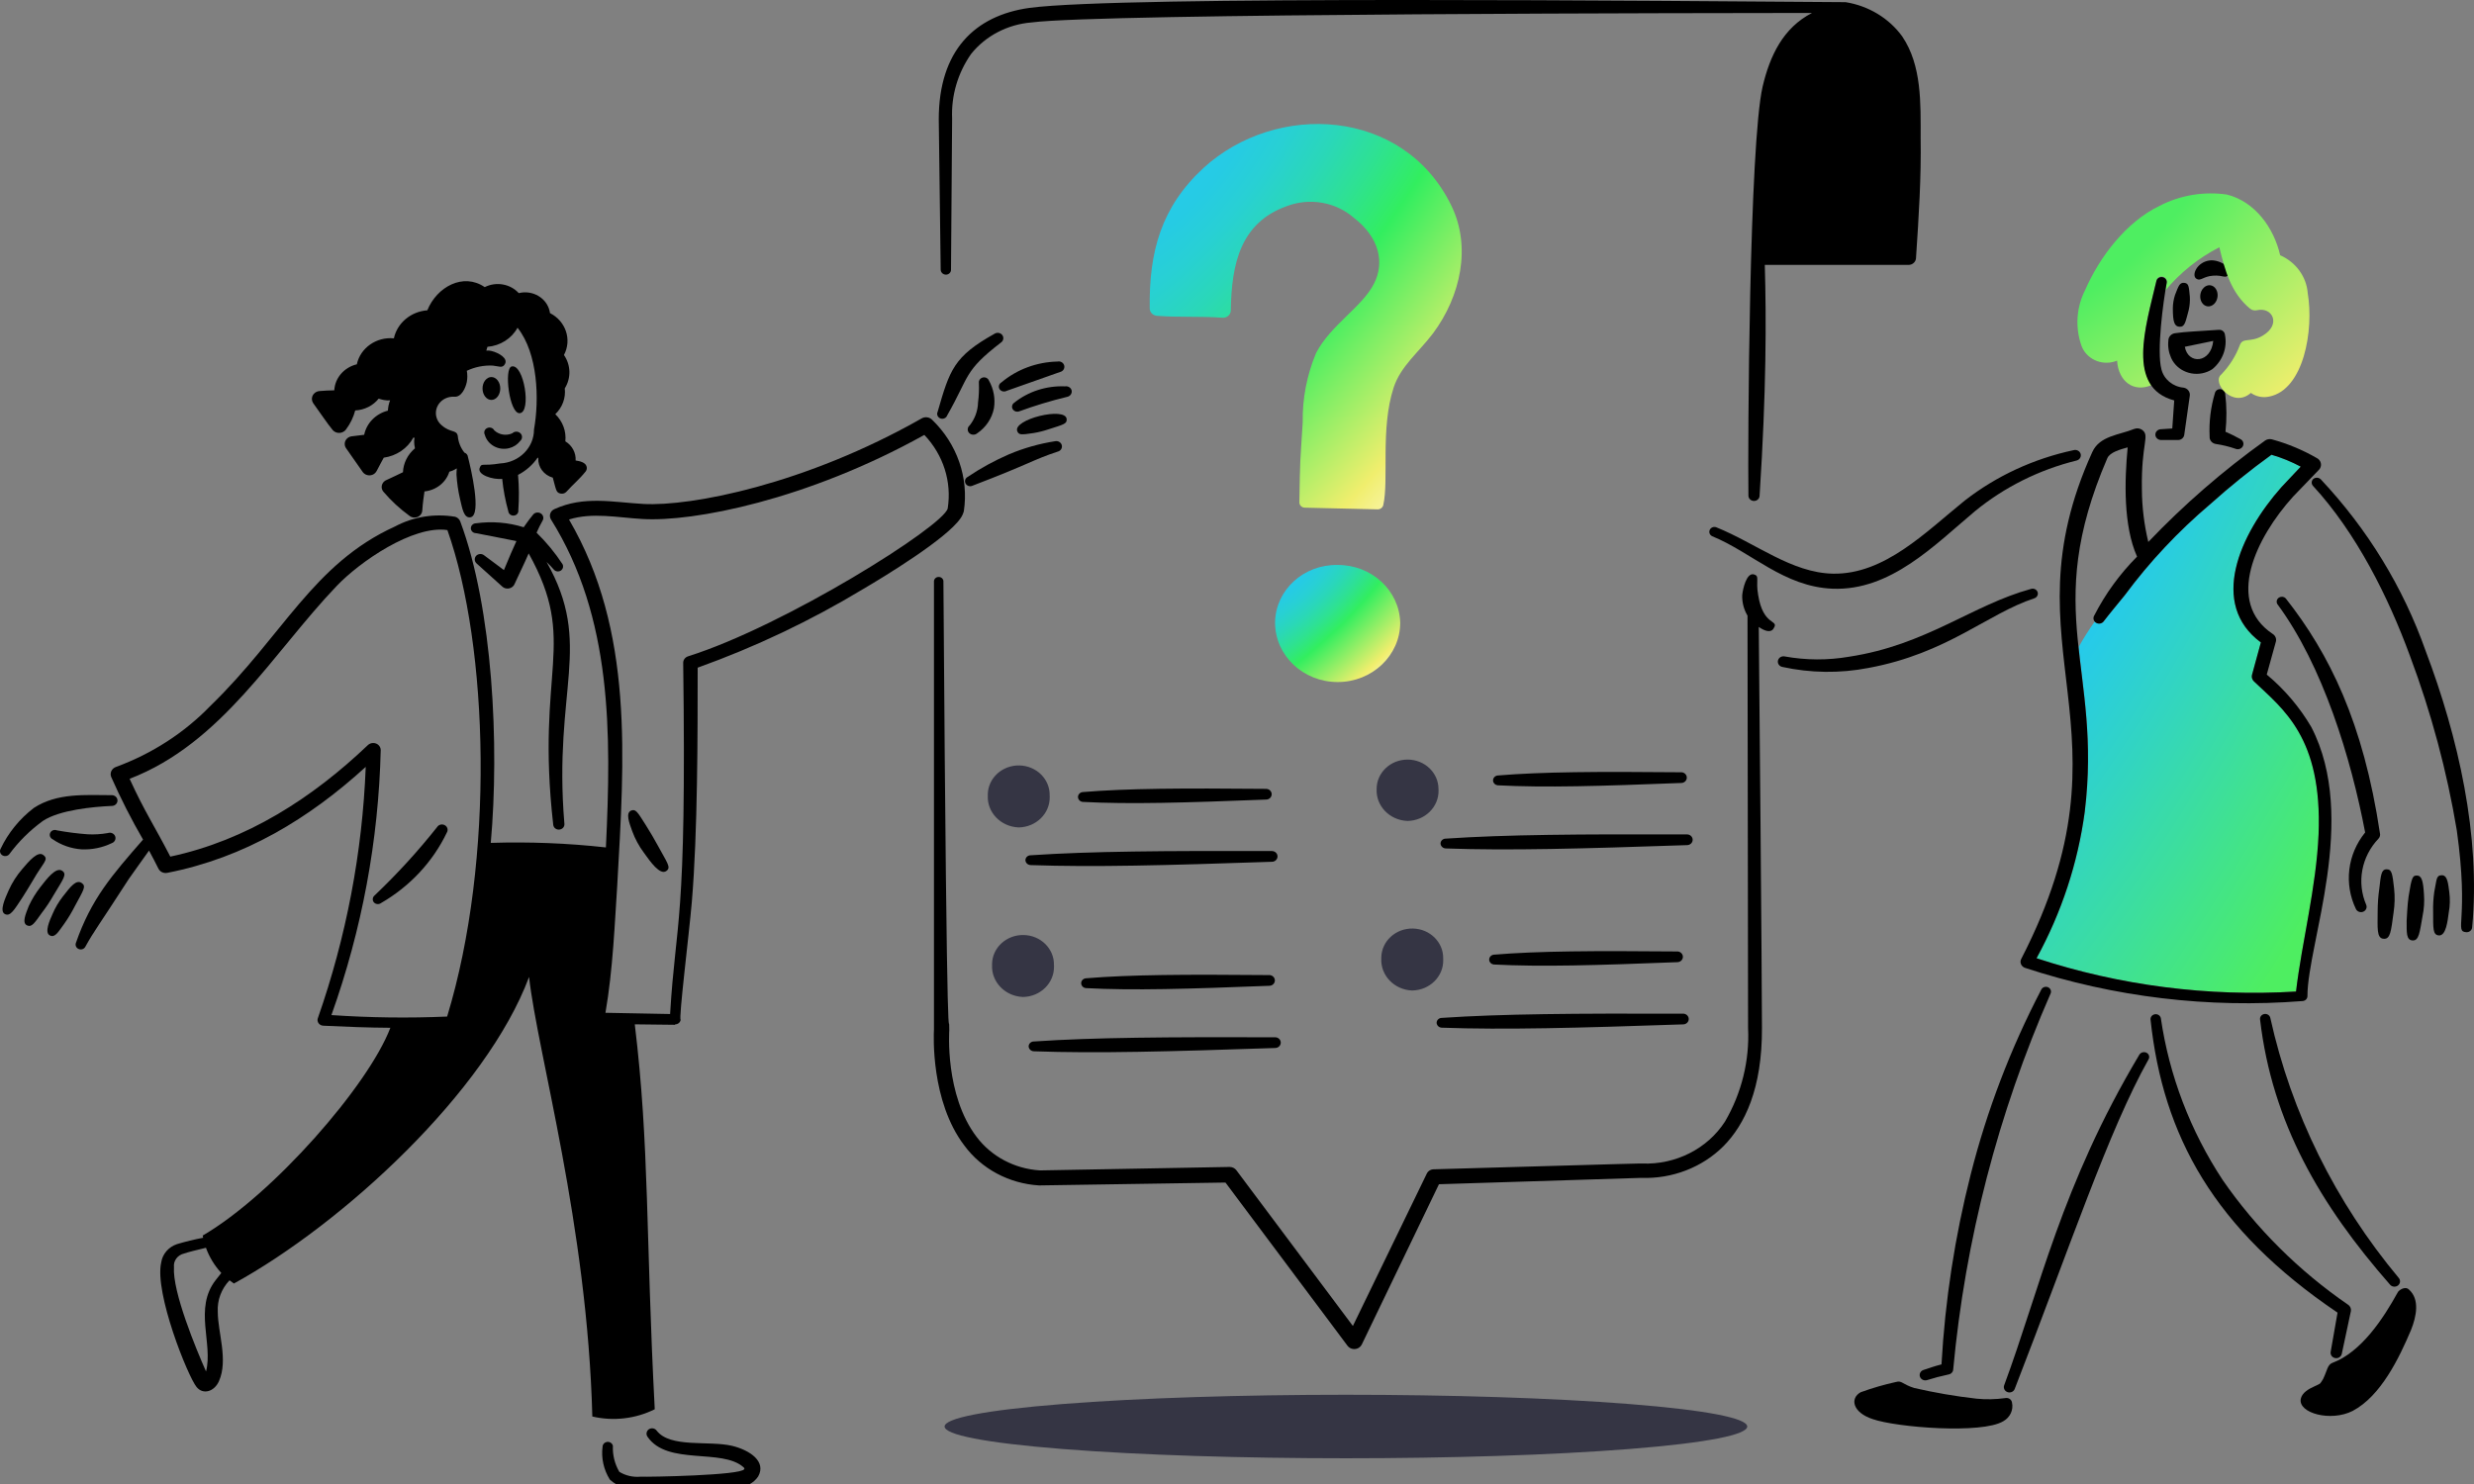 <svg width="100" height="60" viewBox="0 0 100 60" fill="none" xmlns="http://www.w3.org/2000/svg">
<rect x="0" y="0" width="100" height="60" fill="#808080" stroke="none"/>
<g clip-path="url(#clip0)">
<path fill-rule="evenodd" clip-rule="evenodd" d="M56.597 25.174V25.174C56.565 23.87 55.436 22.832 54.063 22.843C52.697 22.817 51.567 23.848 51.539 25.145C51.539 25.155 51.539 25.164 51.539 25.174C51.539 26.5 52.671 27.576 54.068 27.576C55.465 27.576 56.597 26.5 56.597 25.174H56.597Z" fill="url(#paint0_radial)"/>
<path fill-rule="evenodd" clip-rule="evenodd" d="M42.428 32.16C42.442 31.504 41.894 30.962 41.203 30.948C40.512 30.935 39.941 31.456 39.927 32.112C39.926 32.128 39.926 32.144 39.927 32.16V32.16C39.892 32.842 40.446 33.42 41.163 33.453C41.168 33.453 41.172 33.454 41.177 33.454C41.882 33.441 42.443 32.889 42.43 32.219C42.43 32.199 42.429 32.18 42.428 32.16V32.16Z" fill="#353544"/>
<path fill-rule="evenodd" clip-rule="evenodd" d="M58.144 31.898C58.144 31.243 57.584 30.711 56.894 30.711C56.203 30.711 55.644 31.243 55.644 31.898C55.609 32.58 56.163 33.159 56.88 33.191C56.885 33.192 56.889 33.192 56.894 33.192C57.599 33.179 58.16 32.626 58.147 31.956C58.146 31.937 58.145 31.918 58.144 31.898L58.144 31.898Z" fill="#353544"/>
<path fill-rule="evenodd" clip-rule="evenodd" d="M58.334 38.754V38.754C58.348 38.098 57.799 37.555 57.109 37.542C56.418 37.528 55.847 38.049 55.833 38.705C55.832 38.721 55.832 38.738 55.833 38.754C55.798 39.435 56.352 40.014 57.069 40.047C57.074 40.047 57.078 40.047 57.083 40.047C57.788 40.035 58.349 39.482 58.336 38.812C58.336 38.793 58.335 38.773 58.334 38.754V38.754Z" fill="#353544"/>
<path fill-rule="evenodd" clip-rule="evenodd" d="M42.601 39.016C42.615 38.36 42.066 37.817 41.376 37.804C40.685 37.79 40.114 38.311 40.1 38.967C40.099 38.983 40.099 39 40.1 39.016C40.066 39.697 40.62 40.276 41.337 40.308C41.342 40.309 41.346 40.309 41.35 40.309C42.055 40.297 42.616 39.744 42.603 39.074C42.603 39.055 42.602 39.035 42.601 39.016Z" fill="#353544"/>
<path fill-rule="evenodd" clip-rule="evenodd" d="M43.757 32.422C45.681 32.522 47.881 32.456 51.169 32.328C51.296 32.331 51.4 32.235 51.402 32.115C51.404 31.995 51.303 31.896 51.177 31.895C51.171 31.894 51.165 31.895 51.158 31.895C47.778 31.864 45.569 31.875 43.757 32.025C43.642 32.039 43.56 32.139 43.574 32.248C43.586 32.339 43.661 32.411 43.757 32.422Z" fill="black"/>
<path fill-rule="evenodd" clip-rule="evenodd" d="M60.536 31.751C62.46 31.851 64.661 31.785 67.949 31.657C68.075 31.659 68.179 31.564 68.181 31.444C68.183 31.324 68.083 31.225 67.957 31.223C67.95 31.223 67.944 31.223 67.938 31.224C64.558 31.193 62.348 31.204 60.536 31.354C60.421 31.366 60.338 31.465 60.351 31.575C60.362 31.668 60.439 31.741 60.536 31.751Z" fill="black"/>
<path fill-rule="evenodd" clip-rule="evenodd" d="M60.378 38.996C62.301 39.096 64.502 39.03 67.791 38.902C67.917 38.904 68.021 38.809 68.023 38.689C68.025 38.569 67.924 38.47 67.798 38.468C67.792 38.468 67.785 38.468 67.779 38.469C64.399 38.439 62.19 38.449 60.378 38.599C60.263 38.613 60.181 38.713 60.195 38.822C60.206 38.913 60.282 38.985 60.378 38.996H60.378Z" fill="black"/>
<path fill-rule="evenodd" clip-rule="evenodd" d="M43.886 39.951C45.809 40.051 48.01 39.986 51.299 39.857C51.425 39.859 51.529 39.764 51.531 39.644C51.533 39.524 51.432 39.425 51.306 39.423C51.3 39.423 51.294 39.423 51.287 39.424C47.907 39.394 45.698 39.404 43.886 39.554C43.771 39.568 43.689 39.668 43.703 39.777C43.715 39.868 43.79 39.94 43.886 39.951Z" fill="black"/>
<path fill-rule="evenodd" clip-rule="evenodd" d="M41.662 34.977C44.204 35.066 47.114 34.989 51.406 34.843C51.532 34.845 51.636 34.749 51.638 34.629C51.64 34.509 51.54 34.411 51.413 34.409C51.407 34.409 51.401 34.409 51.395 34.409C47.03 34.398 44.107 34.416 41.662 34.58C41.546 34.578 41.45 34.666 41.448 34.776C41.448 34.777 41.448 34.779 41.448 34.78C41.453 34.889 41.547 34.975 41.662 34.977Z" fill="black"/>
<path fill-rule="evenodd" clip-rule="evenodd" d="M58.441 34.304C60.984 34.394 63.893 34.316 68.186 34.17C68.312 34.172 68.416 34.076 68.418 33.956C68.42 33.837 68.319 33.738 68.193 33.736C68.186 33.736 68.18 33.736 68.174 33.736C63.81 33.725 60.886 33.742 58.441 33.907C58.325 33.905 58.229 33.993 58.227 34.103C58.227 34.105 58.227 34.106 58.227 34.107V34.107C58.233 34.216 58.327 34.301 58.441 34.304Z" fill="black"/>
<path fill-rule="evenodd" clip-rule="evenodd" d="M58.283 41.551C60.826 41.641 63.735 41.563 68.028 41.417C68.154 41.419 68.257 41.324 68.259 41.204C68.261 41.084 68.161 40.985 68.034 40.983C68.028 40.983 68.022 40.984 68.016 40.984C63.651 40.972 60.728 40.99 58.283 41.154C58.167 41.153 58.071 41.24 58.069 41.351C58.069 41.352 58.069 41.353 58.069 41.355C58.075 41.463 58.168 41.55 58.283 41.551Z" fill="black"/>
<path fill-rule="evenodd" clip-rule="evenodd" d="M41.793 42.505C44.335 42.595 47.244 42.517 51.537 42.372C51.663 42.374 51.767 42.278 51.769 42.158C51.771 42.038 51.67 41.94 51.544 41.938C51.538 41.938 51.532 41.938 51.525 41.938C47.161 41.926 44.238 41.944 41.793 42.108C41.676 42.106 41.58 42.194 41.578 42.305C41.578 42.306 41.578 42.307 41.578 42.308C41.584 42.417 41.678 42.503 41.793 42.505Z" fill="black"/>
<path fill-rule="evenodd" clip-rule="evenodd" d="M58.661 8.308C56.735 4.355 51.591 4.1 48.646 6.79C46.934 8.373 46.442 10.175 46.472 12.462C46.469 12.622 46.597 12.756 46.765 12.769C47.664 12.838 48.533 12.779 49.412 12.847C49.586 12.859 49.737 12.734 49.749 12.569C49.75 12.562 49.75 12.555 49.75 12.547C49.778 10.656 50.144 9.002 52.014 8.334C52.934 7.984 53.985 8.165 54.717 8.801C55.77 9.609 55.964 10.627 55.54 11.462C55.069 12.405 53.79 13.132 53.197 14.271L53.197 14.271C52.823 15.164 52.639 16.118 52.656 17.078C52.547 18.828 52.551 18.443 52.521 20.322C52.527 20.436 52.626 20.526 52.746 20.526L55.687 20.594C55.794 20.594 55.888 20.523 55.912 20.423C56.145 19.41 55.791 17.342 56.328 15.682C56.61 14.807 57.334 14.255 57.928 13.472C59.04 11.973 59.479 9.979 58.661 8.308V8.308Z" fill="url(#paint1_radial)"/>
<path fill-rule="evenodd" clip-rule="evenodd" d="M77.633 5.578C77.633 4.186 77.686 2.65 76.889 1.473C76.355 0.737 75.53 0.237 74.601 0.088C67.589 0.044 45.328 -0.181 41.606 0.32C39.395 0.629 37.945 2.05 37.945 4.823L38.023 10.904C38.025 11.015 38.12 11.104 38.237 11.104C38.351 11.103 38.442 11.014 38.44 10.906C38.44 10.905 38.44 10.905 38.44 10.904C38.44 10.904 38.485 4.799 38.485 4.793V4.793C38.445 3.866 38.714 2.951 39.254 2.179V2.179C39.843 1.446 40.731 0.984 41.698 0.907C44.525 0.537 69.798 0.529 73.243 0.524C72.071 1.124 71.54 2.26 71.248 3.491C70.705 5.83 70.642 17.933 70.672 20.035C70.67 20.153 70.768 20.251 70.892 20.254C71.017 20.257 71.12 20.163 71.123 20.045C71.398 15.792 71.397 12.917 71.334 10.709H77.163C77.313 10.701 77.434 10.587 77.445 10.444C77.558 8.769 77.66 7.141 77.633 5.578V5.578Z" fill="black"/>
<path fill-rule="evenodd" clip-rule="evenodd" d="M87.917 11.921C87.858 12.099 87.828 12.284 87.827 12.471C87.827 13.014 87.891 13.195 88.086 13.21C88.32 13.227 88.334 13.021 88.469 12.534C88.509 12.358 88.524 12.177 88.514 11.996C88.475 11.597 88.476 11.462 88.3 11.437C88.093 11.409 88.055 11.578 87.917 11.921V11.921Z" fill="black"/>
<path fill-rule="evenodd" clip-rule="evenodd" d="M89.933 13.532C89.921 13.413 89.811 13.325 89.685 13.335C88.798 13.396 88.341 13.409 87.916 13.472C87.761 13.493 87.646 13.62 87.646 13.769C87.62 14.009 87.659 14.252 87.759 14.474C88.003 15.013 88.662 15.261 89.229 15.028C89.298 15 89.364 14.965 89.426 14.924C89.844 14.579 90.037 14.049 89.933 13.532V13.532ZM88.311 14.021L89.46 13.784C89.368 14.694 88.441 14.747 88.311 14.021Z" fill="black"/>
<path d="M89.077 11.632C89.233 11.48 89.454 11.505 89.569 11.687C89.684 11.868 89.651 12.138 89.495 12.289C89.338 12.44 89.118 12.416 89.002 12.234C88.887 12.053 88.92 11.783 89.077 11.632Z" fill="black"/>
<path fill-rule="evenodd" clip-rule="evenodd" d="M89.447 11.146C89.874 11.113 89.942 11.283 90.089 11.103C90.284 10.825 89.702 10.49 89.335 10.528C88.802 10.582 88.563 11.138 88.782 11.272C88.947 11.382 89.048 11.177 89.447 11.146Z" fill="black"/>
<path fill-rule="evenodd" clip-rule="evenodd" d="M89.955 17.456C90.156 17.543 90.351 17.639 90.541 17.745C90.658 17.793 90.712 17.92 90.662 18.031C90.612 18.141 90.478 18.193 90.361 18.145C90.102 18.055 89.834 17.99 89.561 17.95C89.407 17.925 89.3 17.792 89.314 17.645V17.645C89.285 17.054 89.357 16.463 89.527 15.895C89.55 15.787 89.661 15.716 89.775 15.738C89.871 15.756 89.941 15.835 89.944 15.928C90.006 16.435 90.009 16.948 89.955 17.456V17.456Z" fill="black"/>
<path fill-rule="evenodd" clip-rule="evenodd" d="M95.6 33.657C95.031 30.66 93.891 26.907 92.051 24.425C91.994 24.329 92.03 24.207 92.131 24.153C92.216 24.107 92.323 24.123 92.389 24.191C94.156 26.436 95.525 29.206 96.197 33.685C96.218 33.763 96.197 33.847 96.14 33.907C95.447 34.636 95.254 35.678 95.644 36.587C95.689 36.698 95.63 36.823 95.513 36.865C95.403 36.905 95.278 36.857 95.228 36.755C94.738 35.737 94.881 34.544 95.6 33.657Z" fill="black"/>
<path fill-rule="evenodd" clip-rule="evenodd" d="M96.174 35.916V35.916C96.128 36.229 96.106 36.544 96.106 36.86C96.106 37.501 96.054 37.934 96.343 37.956C96.621 37.979 96.645 37.665 96.749 36.898C96.798 36.576 96.806 36.25 96.771 35.926C96.705 35.344 96.684 35.142 96.467 35.147C96.249 35.151 96.236 35.383 96.174 35.916V35.916Z" fill="black"/>
<path fill-rule="evenodd" clip-rule="evenodd" d="M97.357 36.242C97.31 36.537 97.281 37.173 97.278 37.226C97.278 37.706 97.258 38.007 97.515 38.023C97.782 38.041 97.805 37.681 97.92 37.043C97.982 36.747 98.001 36.444 97.977 36.143C97.945 35.62 97.887 35.393 97.683 35.399C97.527 35.401 97.48 35.451 97.357 36.242Z" fill="black"/>
<path fill-rule="evenodd" clip-rule="evenodd" d="M98.393 36.066H98.393C98.357 36.329 98.341 36.594 98.348 36.858C98.348 37.555 98.336 37.794 98.573 37.82C98.871 37.851 98.934 37.23 98.979 36.899C99.03 36.627 99.037 36.349 99.002 36.075C98.956 35.739 98.934 35.382 98.697 35.387C98.46 35.392 98.498 35.565 98.393 36.066Z" fill="black"/>
<path fill-rule="evenodd" clip-rule="evenodd" d="M93.493 19.646C95.236 21.536 96.541 24.139 97.413 26.523V26.523C98.271 28.813 98.905 31.174 99.305 33.575C99.811 37.206 99.184 37.656 99.689 37.69C99.811 37.698 99.917 37.61 99.925 37.493C99.925 37.492 99.925 37.491 99.925 37.49C100.274 33.811 99.366 29.805 98.044 26.313C97.141 23.754 95.7 21.396 93.809 19.382C93.728 19.3 93.594 19.292 93.504 19.365C93.423 19.441 93.418 19.564 93.493 19.646Z" fill="black"/>
<path fill-rule="evenodd" clip-rule="evenodd" d="M69.206 21.679C70.805 22.332 72.102 23.723 74.073 23.802C76.418 23.896 78.195 22.039 79.829 20.668H79.829C81.017 19.695 82.424 18.993 83.941 18.618C84.063 18.585 84.133 18.465 84.099 18.35C84.065 18.234 83.939 18.167 83.817 18.2C82.206 18.544 80.702 19.24 79.424 20.232C77.853 21.497 76.177 23.237 74.084 23.194C72.41 23.159 70.978 21.964 69.364 21.315C69.255 21.281 69.138 21.337 69.102 21.44C69.069 21.534 69.114 21.635 69.206 21.679Z" fill="black"/>
<path fill-rule="evenodd" clip-rule="evenodd" d="M82.093 23.811C79.705 24.467 77.87 26.074 74.748 26.551C73.883 26.701 72.997 26.697 72.134 26.54C72.011 26.516 71.89 26.592 71.865 26.71C71.841 26.823 71.915 26.934 72.033 26.963C73.18 27.215 74.371 27.23 75.525 27.006C78.719 26.414 80.324 24.816 82.228 24.19C82.338 24.154 82.397 24.041 82.36 23.936C82.322 23.831 82.203 23.776 82.093 23.811Z" fill="black"/>
<path fill-rule="evenodd" clip-rule="evenodd" d="M71.064 24.047C70.959 23.451 71.136 23.291 70.895 23.224C70.592 23.14 70.443 23.825 70.421 24.064C70.412 24.354 70.486 24.64 70.635 24.893C70.635 25.564 70.658 39.606 70.658 41.562C70.721 42.882 70.398 44.194 69.723 45.35C69.012 46.447 67.732 47.095 66.377 47.043C66.324 47.038 66.574 47.028 57.951 47.276C57.828 47.278 57.718 47.348 57.669 47.455L54.684 53.611L49.975 47.314C49.912 47.231 49.812 47.182 49.705 47.181L42.033 47.321C41.01 47.256 40.072 46.759 39.476 45.967C38.18 44.267 38.37 41.657 38.37 41.657C38.37 40.414 38.283 45.426 38.133 23.523C38.142 23.423 38.063 23.335 37.958 23.327C37.852 23.318 37.759 23.393 37.751 23.494C37.749 23.505 37.75 23.515 37.751 23.526V41.627C37.739 41.831 37.615 44.524 38.978 46.313H38.978C39.674 47.259 40.785 47.854 41.998 47.928L49.534 47.812L54.468 54.412C54.576 54.555 54.785 54.587 54.935 54.485C54.981 54.453 55.019 54.411 55.043 54.362L58.163 47.88L66.342 47.623C67.592 47.668 68.802 47.201 69.665 46.34C70.521 45.474 71.231 44.018 71.219 41.558C71.219 39.602 71.106 26.77 71.09 25.349C71.331 25.517 71.588 25.599 71.693 25.402C71.928 25.037 71.266 25.343 71.064 24.047Z" fill="black"/>
<path fill-rule="evenodd" clip-rule="evenodd" d="M94.484 53.072C89.497 49.698 87.426 45.929 86.925 41.217C86.918 41.107 87.007 41.012 87.123 41.005C87.228 40.999 87.322 41.068 87.342 41.167V41.167C87.682 43.491 88.534 45.721 89.843 47.711H89.843C91.2 49.673 92.922 51.384 94.923 52.761C95 52.819 95.039 52.912 95.025 53.004L94.656 54.737C94.632 54.855 94.512 54.932 94.388 54.909C94.269 54.887 94.189 54.781 94.205 54.666L94.484 53.072Z" fill="black"/>
<path fill-rule="evenodd" clip-rule="evenodd" d="M91.353 41.224C91.84 45.383 93.782 48.724 96.613 51.948C96.696 52.038 96.84 52.046 96.934 51.968C97.023 51.892 97.036 51.764 96.963 51.674C94.397 48.601 92.619 45.003 91.769 41.165C91.752 41.056 91.645 40.98 91.53 40.997C91.415 41.013 91.335 41.115 91.353 41.224Z" fill="black"/>
<path fill-rule="evenodd" clip-rule="evenodd" d="M78.476 55.164V55.164C78.621 52.572 79.017 49.998 79.659 47.474L79.659 47.474C80.313 44.894 81.269 42.391 82.509 40.012C82.556 39.914 82.678 39.871 82.782 39.915C82.885 39.96 82.931 40.076 82.884 40.174C82.883 40.176 82.882 40.178 82.881 40.18C80.761 45.02 79.435 50.14 78.95 55.362C78.948 55.467 78.867 55.555 78.758 55.572C78.461 55.635 78.168 55.712 77.879 55.803C77.758 55.833 77.633 55.764 77.601 55.648C77.572 55.54 77.634 55.428 77.744 55.39C78.047 55.292 78.181 55.239 78.476 55.164L78.476 55.164Z" fill="black"/>
<path fill-rule="evenodd" clip-rule="evenodd" d="M86.473 42.643C83.309 47.949 82.447 52.14 81.009 56.009C80.968 56.121 81.028 56.243 81.144 56.285C81.261 56.326 81.391 56.27 81.434 56.159C81.435 56.156 81.436 56.154 81.437 56.152C83.648 50.465 85.242 45.679 86.844 42.833C86.901 42.739 86.866 42.618 86.767 42.565C86.766 42.564 86.766 42.564 86.765 42.564C86.661 42.512 86.532 42.547 86.473 42.643Z" fill="black"/>
<path fill-rule="evenodd" clip-rule="evenodd" d="M81.326 56.708C81.31 56.591 81.197 56.508 81.073 56.523C81.064 56.524 81.054 56.526 81.045 56.528C80.664 56.58 80.278 56.588 79.896 56.551C79.046 56.455 78.204 56.31 77.373 56.118C76.893 55.968 76.874 55.807 76.64 55.874C76.154 55.981 75.676 56.12 75.21 56.29C74.768 56.533 74.877 57.108 75.694 57.376C76.66 57.715 80.12 57.987 80.977 57.46C81.251 57.306 81.391 57.004 81.326 56.708Z" fill="black"/>
<path fill-rule="evenodd" clip-rule="evenodd" d="M97.369 52.136C97.201 51.98 96.948 52.182 96.919 52.249C96.335 53.312 95.44 54.671 94.272 55.104C94.072 55.183 94.072 55.404 93.899 55.758C93.748 56.004 93.794 55.928 93.55 56.052C93.309 56.159 93.051 56.31 92.998 56.558C92.888 57.139 94.217 57.494 95.094 57.046C96.233 56.446 96.972 54.915 97.459 53.762C97.673 53.22 97.815 52.532 97.369 52.136Z" fill="black"/>
<path fill-rule="evenodd" clip-rule="evenodd" d="M21.006 16.706C21.494 16.673 21.177 14.69 20.679 14.817C20.365 14.897 20.588 16.732 21.006 16.706Z" fill="black"/>
<path fill-rule="evenodd" clip-rule="evenodd" d="M19.595 17.575C19.707 17.984 20.147 18.228 20.577 18.121C20.758 18.076 20.916 17.973 21.026 17.829C21.119 17.748 21.126 17.611 21.041 17.523C20.956 17.435 20.812 17.428 20.719 17.509C20.716 17.511 20.713 17.514 20.71 17.517C20.464 17.63 20.171 17.582 19.978 17.399C19.927 17.299 19.799 17.257 19.694 17.306C19.588 17.354 19.544 17.475 19.595 17.575H19.595Z" fill="black"/>
<path d="M20.116 15.38C20.256 15.56 20.256 15.853 20.116 16.034C19.976 16.215 19.749 16.215 19.609 16.034C19.469 15.853 19.469 15.56 19.609 15.38C19.749 15.199 19.976 15.199 20.116 15.38Z" fill="black"/>
<path fill-rule="evenodd" clip-rule="evenodd" d="M23.707 18.851C23.657 18.695 23.439 18.642 23.267 18.618C23.286 18.307 23.127 18.011 22.851 17.843C22.895 17.438 22.746 17.036 22.445 16.746C22.732 16.472 22.873 16.088 22.828 15.703C23.09 15.284 23.076 14.76 22.795 14.353C23.122 13.737 22.872 12.985 22.231 12.659C22.159 12.131 21.649 11.759 21.093 11.828C21.051 11.833 21.009 11.841 20.968 11.851C20.625 11.476 20.055 11.376 19.593 11.609C18.725 11.014 17.657 11.597 17.273 12.546C16.607 12.596 16.056 13.058 15.921 13.679C15.212 13.612 14.565 14.066 14.423 14.729C13.909 14.852 13.539 15.279 13.512 15.781C13.315 15.781 13.121 15.796 12.915 15.811C12.731 15.825 12.593 15.978 12.608 16.154C12.612 16.204 12.629 16.252 12.656 16.295C12.924 16.664 13.23 17.125 13.446 17.385C13.563 17.522 13.774 17.543 13.918 17.432C13.945 17.412 13.968 17.388 13.987 17.361C14.16 17.13 14.286 16.87 14.358 16.595C14.732 16.576 15.079 16.401 15.306 16.118C15.977 16.335 15.734 15.921 15.678 16.603C15.188 16.728 14.817 17.107 14.72 17.579L14.197 17.643C14.019 17.677 13.904 17.841 13.939 18.01C13.947 18.047 13.962 18.082 13.983 18.114L14.667 19.092C14.773 19.23 14.976 19.261 15.121 19.161C15.162 19.132 15.196 19.095 15.22 19.051C15.394 18.73 15.418 18.666 15.512 18.504C16.025 18.433 16.47 18.131 16.707 17.694C16.819 17.694 16.685 17.694 16.772 18.127C16.479 18.373 16.304 18.721 16.288 19.092C16.288 19.092 15.709 19.373 15.628 19.405C15.462 19.47 15.383 19.651 15.452 19.808C15.464 19.835 15.48 19.86 15.499 19.882V19.882C15.807 20.244 16.16 20.57 16.549 20.854C16.682 20.961 16.881 20.946 16.994 20.82C17.039 20.769 17.065 20.706 17.069 20.64C17.086 20.34 17.14 19.994 17.158 19.869C17.631 19.821 18.028 19.507 18.162 19.073C18.556 18.963 18.451 18.796 18.451 19.184C18.471 19.522 18.52 19.857 18.597 20.187C18.686 20.557 18.746 20.957 19.014 20.915C19.488 20.84 19.026 18.91 18.913 18.469C18.905 18.391 18.849 18.324 18.771 18.299C18.617 18.104 18.525 17.871 18.504 17.628C18.455 17.364 18.224 17.513 17.863 17.203C17.57 16.966 17.536 16.549 17.786 16.271C17.929 16.112 18.143 16.027 18.362 16.041C18.65 16.065 18.818 15.691 18.869 15.441C18.896 15.292 18.896 15.14 18.869 14.991C19.194 14.836 19.555 14.764 19.917 14.781C20.145 14.802 20.307 14.899 20.402 14.731C20.559 14.493 20.16 14.264 19.872 14.192C19.606 14.127 19.641 14.273 19.703 14.022C20.221 13.98 20.68 13.689 20.919 13.251C21.75 14.294 21.801 16.164 21.584 17.366V17.366C21.587 18.097 20.984 18.701 20.216 18.737C19.506 18.854 19.474 18.712 19.4 18.892C19.242 19.194 19.938 19.406 20.299 19.361V19.361C20.343 19.802 20.426 20.239 20.545 20.668C20.555 20.775 20.655 20.855 20.769 20.845C20.769 20.845 20.77 20.845 20.771 20.845C20.88 20.836 20.962 20.745 20.952 20.641C20.952 20.636 20.951 20.631 20.951 20.627C20.985 20.152 20.982 19.675 20.939 19.201C21.261 19.034 21.534 18.794 21.732 18.501L21.758 18.52C21.737 18.881 21.979 19.209 22.344 19.313C22.481 19.809 22.474 19.921 22.66 19.956C22.747 19.974 22.838 19.945 22.896 19.881C23.159 19.588 23.41 19.39 23.674 19.06C23.72 19 23.732 18.922 23.707 18.851V18.851Z" fill="black"/>
<path fill-rule="evenodd" clip-rule="evenodd" d="M0.375 34.538H0.375C0.753 34.024 1.213 33.569 1.738 33.188C2.407 32.746 3.773 32.616 4.532 32.584C4.658 32.578 4.755 32.476 4.749 32.357C4.743 32.245 4.649 32.156 4.532 32.15C3.442 32.147 2.309 32.05 1.366 32.667H1.366C0.789 33.11 0.33 33.675 0.026 34.317C-0.03 34.414 0.008 34.536 0.11 34.589C0.199 34.635 0.311 34.614 0.375 34.538H0.375Z" fill="black"/>
<path fill-rule="evenodd" clip-rule="evenodd" d="M2.132 33.934C2.471 34.169 2.872 34.309 3.29 34.34H3.29C3.715 34.36 4.139 34.274 4.518 34.09C4.637 34.049 4.698 33.924 4.655 33.811C4.611 33.698 4.479 33.639 4.36 33.681C4.089 33.729 3.813 33.746 3.538 33.731H3.538C3.122 33.7 2.708 33.647 2.299 33.572C2.194 33.529 2.073 33.576 2.028 33.675C2.028 33.675 2.028 33.676 2.028 33.676C1.984 33.775 2.03 33.889 2.132 33.934H2.132Z" fill="black"/>
<path fill-rule="evenodd" clip-rule="evenodd" d="M0.915 36.273C0.974 36.188 1.261 35.715 1.344 35.573C1.747 34.868 1.984 34.752 1.76 34.577C1.537 34.377 1.16 34.83 0.893 35.144H0.893C0.672 35.402 0.49 35.688 0.352 35.994C0.211 36.317 -0.041 36.848 0.206 36.961C0.422 37.059 0.573 36.791 0.915 36.273H0.915Z" fill="black"/>
<path fill-rule="evenodd" clip-rule="evenodd" d="M1.693 36.904C1.868 36.677 2.026 36.439 2.167 36.191C2.565 35.526 2.716 35.348 2.516 35.209C2.26 35.031 1.875 35.556 1.637 35.859C1.449 36.099 1.29 36.358 1.163 36.632C1.032 36.966 0.88 37.319 1.096 37.416C1.288 37.502 1.398 37.314 1.693 36.904H1.693Z" fill="black"/>
<path fill-rule="evenodd" clip-rule="evenodd" d="M2.605 37.337H2.605C2.761 37.115 2.9 36.883 3.022 36.643C3.386 35.968 3.491 35.833 3.304 35.702C3.079 35.545 2.844 35.855 2.549 36.235C2.374 36.458 2.23 36.702 2.121 36.961C2.016 37.196 1.779 37.711 2.02 37.823C2.227 37.922 2.353 37.683 2.605 37.337L2.605 37.337Z" fill="black"/>
<path fill-rule="evenodd" clip-rule="evenodd" d="M38.282 16.801C39.205 15.186 38.946 15.015 40.457 13.851C40.56 13.784 40.586 13.649 40.515 13.55C40.443 13.452 40.301 13.427 40.198 13.495C38.547 14.416 38.388 14.959 37.899 16.651C37.852 16.75 37.897 16.867 38.001 16.913C38.105 16.958 38.229 16.915 38.276 16.816C38.279 16.811 38.281 16.806 38.282 16.801Z" fill="black"/>
<path fill-rule="evenodd" clip-rule="evenodd" d="M39.567 15.48V15.48C39.578 15.745 39.567 16.01 39.533 16.273V16.273C39.525 16.608 39.407 16.932 39.195 17.199C39.1 17.276 39.089 17.412 39.17 17.502C39.17 17.503 39.171 17.504 39.172 17.505C39.26 17.593 39.404 17.599 39.499 17.519C39.853 17.278 40.095 16.916 40.175 16.509C40.238 16.124 40.166 15.729 39.972 15.385C39.931 15.282 39.809 15.23 39.701 15.27C39.61 15.302 39.555 15.389 39.567 15.48Z" fill="black"/>
<path fill-rule="evenodd" clip-rule="evenodd" d="M40.693 15.801C40.745 15.781 42.791 15.057 42.845 15.041C42.968 15.015 43.045 14.898 43.017 14.781C42.989 14.664 42.866 14.591 42.743 14.618C41.908 14.636 41.106 14.934 40.48 15.459C40.379 15.514 40.344 15.635 40.401 15.731C40.462 15.826 40.591 15.857 40.693 15.801Z" fill="black"/>
<path fill-rule="evenodd" clip-rule="evenodd" d="M41.189 16.634C41.822 16.402 42.469 16.206 43.127 16.047C43.252 16.026 43.337 15.914 43.318 15.794C43.293 15.676 43.172 15.599 43.048 15.621C42.297 15.59 41.56 15.828 40.986 16.289C40.895 16.358 40.88 16.484 40.953 16.57C41.009 16.637 41.104 16.663 41.189 16.634H41.189Z" fill="black"/>
<path fill-rule="evenodd" clip-rule="evenodd" d="M41.786 17.507C41.989 17.473 42.188 17.423 42.383 17.357C43 17.161 43.133 17.135 43.115 16.942C43.066 16.427 40.908 16.961 41.121 17.442C41.188 17.593 41.289 17.581 41.786 17.507Z" fill="black"/>
<path fill-rule="evenodd" clip-rule="evenodd" d="M39.318 19.634C41.635 18.751 41.759 18.584 42.754 18.259C42.876 18.229 42.949 18.111 42.917 17.996C42.887 17.885 42.771 17.816 42.653 17.838C42.008 17.938 41.38 18.116 40.783 18.368C40.198 18.622 39.64 18.928 39.116 19.281C39.013 19.334 38.976 19.456 39.032 19.554C39.087 19.651 39.216 19.687 39.318 19.634Z" fill="black"/>
<path fill-rule="evenodd" clip-rule="evenodd" d="M15.403 36.511C16.57 35.836 17.496 34.843 18.061 33.661C18.125 33.557 18.088 33.424 17.98 33.364C17.871 33.303 17.731 33.337 17.667 33.441C16.895 34.416 16.052 35.338 15.144 36.201C15.056 36.271 15.041 36.394 15.11 36.48C15.183 36.565 15.313 36.578 15.403 36.511Z" fill="black"/>
<path fill-rule="evenodd" clip-rule="evenodd" d="M25.553 33.601H25.553C25.667 33.913 25.826 34.208 26.027 34.478C26.29 34.846 26.675 35.391 26.928 35.219C27.143 35.073 26.973 34.899 26.579 34.169C26.446 33.928 26.266 33.612 26.105 33.362C25.752 32.798 25.693 32.712 25.519 32.769C25.273 32.863 25.434 33.267 25.553 33.601Z" fill="black"/>
<path fill-rule="evenodd" clip-rule="evenodd" d="M22.093 22.722C22.198 22.822 22.3 22.93 22.396 23.04C22.476 23.121 22.609 23.125 22.694 23.05C22.765 22.987 22.782 22.886 22.734 22.806C22.435 22.349 22.085 21.924 21.689 21.538C21.761 21.37 21.843 21.205 21.934 21.045C21.995 20.939 21.953 20.805 21.841 20.748C21.737 20.694 21.607 20.724 21.54 20.817C21.308 21.101 21.211 21.267 21.168 21.317C20.548 21.123 19.889 21.069 19.242 21.157C19.126 21.157 19.032 21.247 19.032 21.357C19.032 21.468 19.126 21.557 19.242 21.557C19.242 21.557 19.242 21.557 19.242 21.557L20.874 21.876C20.603 22.5 20.713 22.211 20.369 23.049L19.569 22.452C19.471 22.373 19.326 22.384 19.242 22.476C19.164 22.567 19.174 22.701 19.264 22.781L20.312 23.725C20.439 23.831 20.633 23.818 20.744 23.697C20.766 23.674 20.784 23.647 20.796 23.618C21.016 23.132 21.173 22.834 21.369 22.375C23.383 25.994 21.643 27.03 22.362 33.349C22.375 33.468 22.486 33.554 22.61 33.541C22.735 33.529 22.826 33.424 22.813 33.306C22.356 27.843 23.992 26.078 22.093 22.722Z" fill="black"/>
<path fill-rule="evenodd" clip-rule="evenodd" d="M24.357 58.484C24.295 58.948 24.399 59.419 24.65 59.821C24.97 60.112 25.4 60.268 25.844 60.254C27.178 60.345 28.519 60.303 29.844 60.129C30.169 60.118 30.468 59.957 30.644 59.697C30.99 59.088 30.301 58.629 29.596 58.458C28.653 58.234 27.091 58.554 26.543 57.843C26.474 57.745 26.334 57.719 26.231 57.785C26.23 57.786 26.229 57.787 26.227 57.787C26.128 57.857 26.103 57.989 26.171 58.087C26.97 59.268 29.193 58.542 30.058 59.327C30.08 59.349 30.102 59.372 30.08 59.401C29.953 59.651 26.23 59.719 25.889 59.704C25.589 59.732 25.287 59.663 25.033 59.507C24.847 59.188 24.757 58.826 24.774 58.461C24.753 58.352 24.644 58.28 24.53 58.299C24.434 58.316 24.362 58.392 24.357 58.484Z" fill="black"/>
<path fill-rule="evenodd" clip-rule="evenodd" d="M37.675 16.971C37.567 16.862 37.393 16.838 37.258 16.914C32.568 19.581 27.936 20.483 26.003 20.375C24.777 20.307 23.608 20.037 22.41 20.584C22.253 20.652 22.184 20.827 22.256 20.975C22.261 20.987 22.267 20.998 22.274 21.008C24.749 24.967 24.711 29.646 24.491 34.263C22.947 34.091 21.391 34.03 19.837 34.079C20.189 30.148 19.922 24.61 18.602 21.079C18.568 20.991 18.493 20.922 18.399 20.894C17.565 20.753 16.704 20.891 15.966 21.286C12.657 22.789 11.446 25.686 8.508 28.536C7.452 29.628 6.145 30.474 4.689 31.008C4.519 31.067 4.431 31.245 4.492 31.406C4.494 31.411 4.496 31.416 4.498 31.421C4.879 32.284 5.308 33.127 5.782 33.946C4.516 35.396 3.686 36.346 3.067 38.126C3.03 38.229 3.088 38.341 3.197 38.376C3.296 38.408 3.404 38.366 3.45 38.276C3.809 37.626 3.991 37.422 5.208 35.536C5.411 35.242 5.763 34.76 6.024 34.39C6.154 34.631 6.281 34.873 6.402 35.117C6.464 35.248 6.614 35.32 6.762 35.29C9.893 34.679 12.504 33.084 14.783 31.006C14.648 34.466 13.995 37.889 12.845 41.174C12.807 41.296 12.88 41.425 13.008 41.461C13.029 41.467 13.05 41.47 13.071 41.471C13.966 41.514 14.874 41.549 15.779 41.555C14.887 43.892 11.028 48.305 8.193 49.955C8.199 49.985 8.205 50.015 8.211 50.044C7.856 50.112 7.505 50.197 7.159 50.3C6.815 50.413 6.567 50.7 6.516 51.043C6.235 52.267 7.591 55.647 7.947 56.08C8.215 56.406 8.663 56.26 8.848 55.847C9.234 54.986 8.803 53.875 8.803 53.04C8.776 52.572 8.946 52.113 9.277 51.765C9.334 51.81 9.393 51.853 9.455 51.894C13.87 49.471 19.661 44.129 21.385 39.499C21.729 42.599 23.742 49.532 23.942 57.271C24.792 57.469 25.69 57.365 26.465 56.978C26.097 49.94 26.255 46.348 25.658 41.415L27.287 41.434V41.416C27.402 41.417 27.499 41.337 27.513 41.229C27.422 41.229 27.853 37.765 27.963 36.479C28.202 33.654 28.2 29.656 28.2 26.995C30.527 26.159 32.758 25.1 34.858 23.834C35.74 23.318 38.254 21.788 38.823 20.958C38.886 20.869 38.932 20.771 38.959 20.668C39.162 19.313 38.687 17.945 37.675 16.971ZM8.722 51.751C7.824 52.897 8.62 54.321 8.328 55.451C7.923 54.533 6.965 52.227 7.032 51.229C7.003 50.976 7.177 50.742 7.438 50.682C7.582 50.628 7.997 50.529 8.325 50.449C8.46 50.824 8.67 51.17 8.945 51.468L8.722 51.751ZM18.07 41.101C16.512 41.167 14.951 41.147 13.396 41.041C14.63 37.586 15.302 33.972 15.389 30.324C15.386 30.164 15.247 30.037 15.079 30.041C15.001 30.042 14.927 30.072 14.871 30.124C12.635 32.257 9.975 33.977 6.884 34.634C6.222 33.351 5.857 32.839 5.239 31.488C8.985 30.048 11.05 26.365 13.6 23.701C14.537 22.713 16.699 21.223 18.084 21.432C19.752 26.144 20.002 34.764 18.073 41.101L18.07 41.101ZM38.306 20.559C38.123 21.281 31.74 25.294 27.819 26.534C27.697 26.57 27.615 26.677 27.615 26.798C27.759 37.508 27.316 37.122 27.086 40.998L24.473 40.948C24.779 39.191 24.853 37.216 24.947 35.833C25.235 30.665 25.628 25.508 22.999 21.004C23.946 20.708 24.952 20.925 25.973 20.984C28.005 21.106 32.609 20.228 37.362 17.584C38.131 18.391 38.477 19.483 38.306 20.559Z" fill="black"/>
<path d="M65.873 56.768C72.208 57.269 72.208 58.082 65.873 58.584C59.538 59.085 49.267 59.085 42.932 58.584C36.597 58.082 36.597 57.269 42.932 56.768C49.267 56.267 59.538 56.267 65.873 56.768Z" fill="#353544"/>
<path fill-rule="evenodd" clip-rule="evenodd" d="M93.279 11.848C93.227 11.184 92.8 10.598 92.164 10.319C91.916 9.224 91.154 8.152 90.012 7.866C89.079 7.732 88.125 7.891 87.297 8.32C85.938 8.97 84.87 10.388 84.289 11.711V11.711C83.928 12.416 83.871 13.227 84.131 13.97C84.317 14.502 84.922 14.79 85.482 14.614C85.513 14.604 85.543 14.593 85.573 14.58C85.629 15.43 86.246 15.88 86.97 15.57C86.269 14.6 86.821 12.797 87.162 11.341C87.184 11.232 87.296 11.161 87.411 11.183C87.526 11.205 87.601 11.311 87.578 11.42C87.561 11.512 87.541 11.624 87.521 11.75C88.115 11.029 88.859 10.432 89.707 9.997C89.936 10.941 90.175 11.838 90.947 12.479C91.024 12.543 91.129 12.566 91.228 12.543C91.856 12.397 92.222 13.123 91.454 13.574C90.968 13.862 90.664 13.636 90.541 13.938C90.375 14.388 90.115 14.801 89.775 15.151C89.397 15.468 90.249 16.528 90.981 15.886C91.19 16.035 91.458 16.09 91.713 16.036C93.123 15.764 93.531 13.346 93.279 11.848Z" fill="url(#paint2_radial)"/>
<path fill-rule="evenodd" clip-rule="evenodd" d="M87.883 16.19C85.935 15.67 86.725 13.229 87.162 11.365C87.184 11.256 87.296 11.185 87.411 11.207C87.526 11.228 87.601 11.334 87.578 11.444C87.438 12.187 87.171 14.194 87.364 14.924C87.461 15.333 87.825 15.636 88.265 15.674C88.424 15.702 88.532 15.843 88.513 15.995L88.288 17.581C88.272 17.7 88.166 17.789 88.04 17.79H87.342C87.215 17.785 87.117 17.684 87.121 17.564C87.126 17.454 87.215 17.364 87.331 17.355L87.804 17.324L87.883 16.19Z" fill="black"/>
<path fill-rule="evenodd" clip-rule="evenodd" d="M84.267 32.827L84.267 32.827C83.989 34.893 83.33 36.895 82.319 38.743V38.743C85.686 39.848 89.252 40.305 92.807 40.089C93.043 38.089 93.629 35.871 93.719 33.725C93.874 29.808 92.277 28.668 91.106 27.549C91.035 27.481 91.005 27.384 91.027 27.29L91.387 25.974C89.288 24.43 90.516 21.613 92.221 19.692L92.998 18.868V18.868C92.624 18.667 92.227 18.505 91.815 18.387C90.956 19.008 90.133 19.672 89.349 20.377C88.049 21.477 86.886 22.715 85.884 24.068C85.603 24.418 85.31 24.761 85.039 25.114C84.972 25.213 84.833 25.242 84.729 25.178C84.706 25.164 84.687 25.147 84.671 25.127C84.434 25.461 84.216 25.806 84.018 26.162C84.223 28.113 84.603 30.064 84.267 32.827L84.267 32.827Z" fill="url(#paint3_radial)"/>
<path fill-rule="evenodd" clip-rule="evenodd" d="M93.425 29.397C92.957 28.597 92.347 27.878 91.623 27.274L91.995 25.931C92.019 25.818 91.97 25.702 91.871 25.636C89.934 24.351 91.172 21.751 92.693 20.073L93.741 18.985C93.855 18.856 93.837 18.663 93.701 18.555C93.688 18.546 93.675 18.537 93.662 18.529C93.089 18.196 92.471 17.938 91.826 17.762C91.732 17.74 91.633 17.759 91.556 17.812C89.85 19.035 88.269 20.408 86.835 21.912C86.667 21.213 86.58 20.498 86.576 19.781C86.545 17.9 86.912 17.622 86.587 17.381C86.493 17.314 86.369 17.3 86.26 17.344C85.671 17.587 84.871 17.614 84.571 18.277C80.939 26.273 86.51 29.434 81.698 38.773C81.632 38.902 81.689 39.058 81.825 39.121C81.831 39.124 81.838 39.127 81.844 39.129C85.445 40.315 89.267 40.773 93.065 40.474C93.181 40.47 93.272 40.378 93.268 40.267C93.268 40.266 93.268 40.266 93.268 40.265C93.268 38.159 95.341 33.101 93.425 29.397ZM93.718 33.725C93.628 35.871 93.042 38.091 92.806 40.089C89.251 40.305 85.685 39.848 82.318 38.743C83.328 36.895 83.988 34.892 84.265 32.827C84.977 26.988 82.486 24.777 85.178 18.527C85.284 18.282 85.705 18.171 86.001 18.088C85.873 19.438 85.823 21.256 86.381 22.505C85.681 23.209 85.099 24.01 84.654 24.88C84.587 24.981 84.617 25.114 84.723 25.179C84.829 25.243 84.969 25.214 85.037 25.114C85.308 24.761 85.6 24.418 85.882 24.068C86.884 22.715 88.046 21.477 89.346 20.377C90.131 19.672 90.954 19.008 91.813 18.386C92.225 18.505 92.621 18.667 92.996 18.868L92.219 19.692C90.513 21.613 89.286 24.429 91.385 25.974L91.025 27.29C91.003 27.384 91.033 27.481 91.104 27.549C92.276 28.667 93.872 29.807 93.718 33.725V33.725Z" fill="black"/>
</g>
<defs>
<radialGradient id="paint0_radial" cx="0" cy="0" r="1" gradientUnits="userSpaceOnUse" gradientTransform="translate(52.06 23.203) rotate(135.87) scale(15.056 5.904)">
<stop offset="0.035" stop-color="#26CAEA"/>
<stop offset="0.1" stop-color="#26CBE4"/>
<stop offset="0.185" stop-color="#28D0D4"/>
<stop offset="0.281" stop-color="#2AD7B9"/>
<stop offset="0.385" stop-color="#2EE193"/>
<stop offset="0.495" stop-color="#32ED63"/>
<stop offset="0.503" stop-color="#32EE5F"/>
<stop offset="0.854" stop-color="#F0EE6D"/>
<stop offset="0.954" stop-color="#FAF5AD"/>
<stop offset="1" stop-color="#FFF8CC"/>
</radialGradient>
<radialGradient id="paint1_radial" cx="0" cy="0" r="1" gradientUnits="userSpaceOnUse" gradientTransform="translate(47.768 6.201) rotate(127.987) scale(43.78 16.665)">
<stop offset="0.035" stop-color="#26CAEA"/>
<stop offset="0.1" stop-color="#26CBE4"/>
<stop offset="0.185" stop-color="#28D0D4"/>
<stop offset="0.281" stop-color="#2AD7B9"/>
<stop offset="0.385" stop-color="#2EE193"/>
<stop offset="0.495" stop-color="#32ED63"/>
<stop offset="0.503" stop-color="#32EE5F"/>
<stop offset="0.854" stop-color="#F0EE6D"/>
<stop offset="0.954" stop-color="#FAF5AD"/>
<stop offset="1" stop-color="#FFF8CC"/>
</radialGradient>
<radialGradient id="paint2_radial" cx="0" cy="0" r="1" gradientUnits="userSpaceOnUse" gradientTransform="translate(84.935 8.45) rotate(137.574) scale(27.144 10.607)">
<stop offset="0.218" stop-color="#4EEE61"/>
<stop offset="1" stop-color="#F0EE6D"/>
</radialGradient>
<radialGradient id="paint3_radial" cx="0" cy="0" r="1" gradientUnits="userSpaceOnUse" gradientTransform="translate(83.493 20.045) rotate(116.84) scale(53.994 17.069)">
<stop offset="0.216" stop-color="#26CAEA"/>
<stop offset="0.981" stop-color="#4EEE61"/>
</radialGradient>
<clipPath id="clip0">
<rect width="100" height="60" fill="white"/>
</clipPath>
</defs>
</svg>
